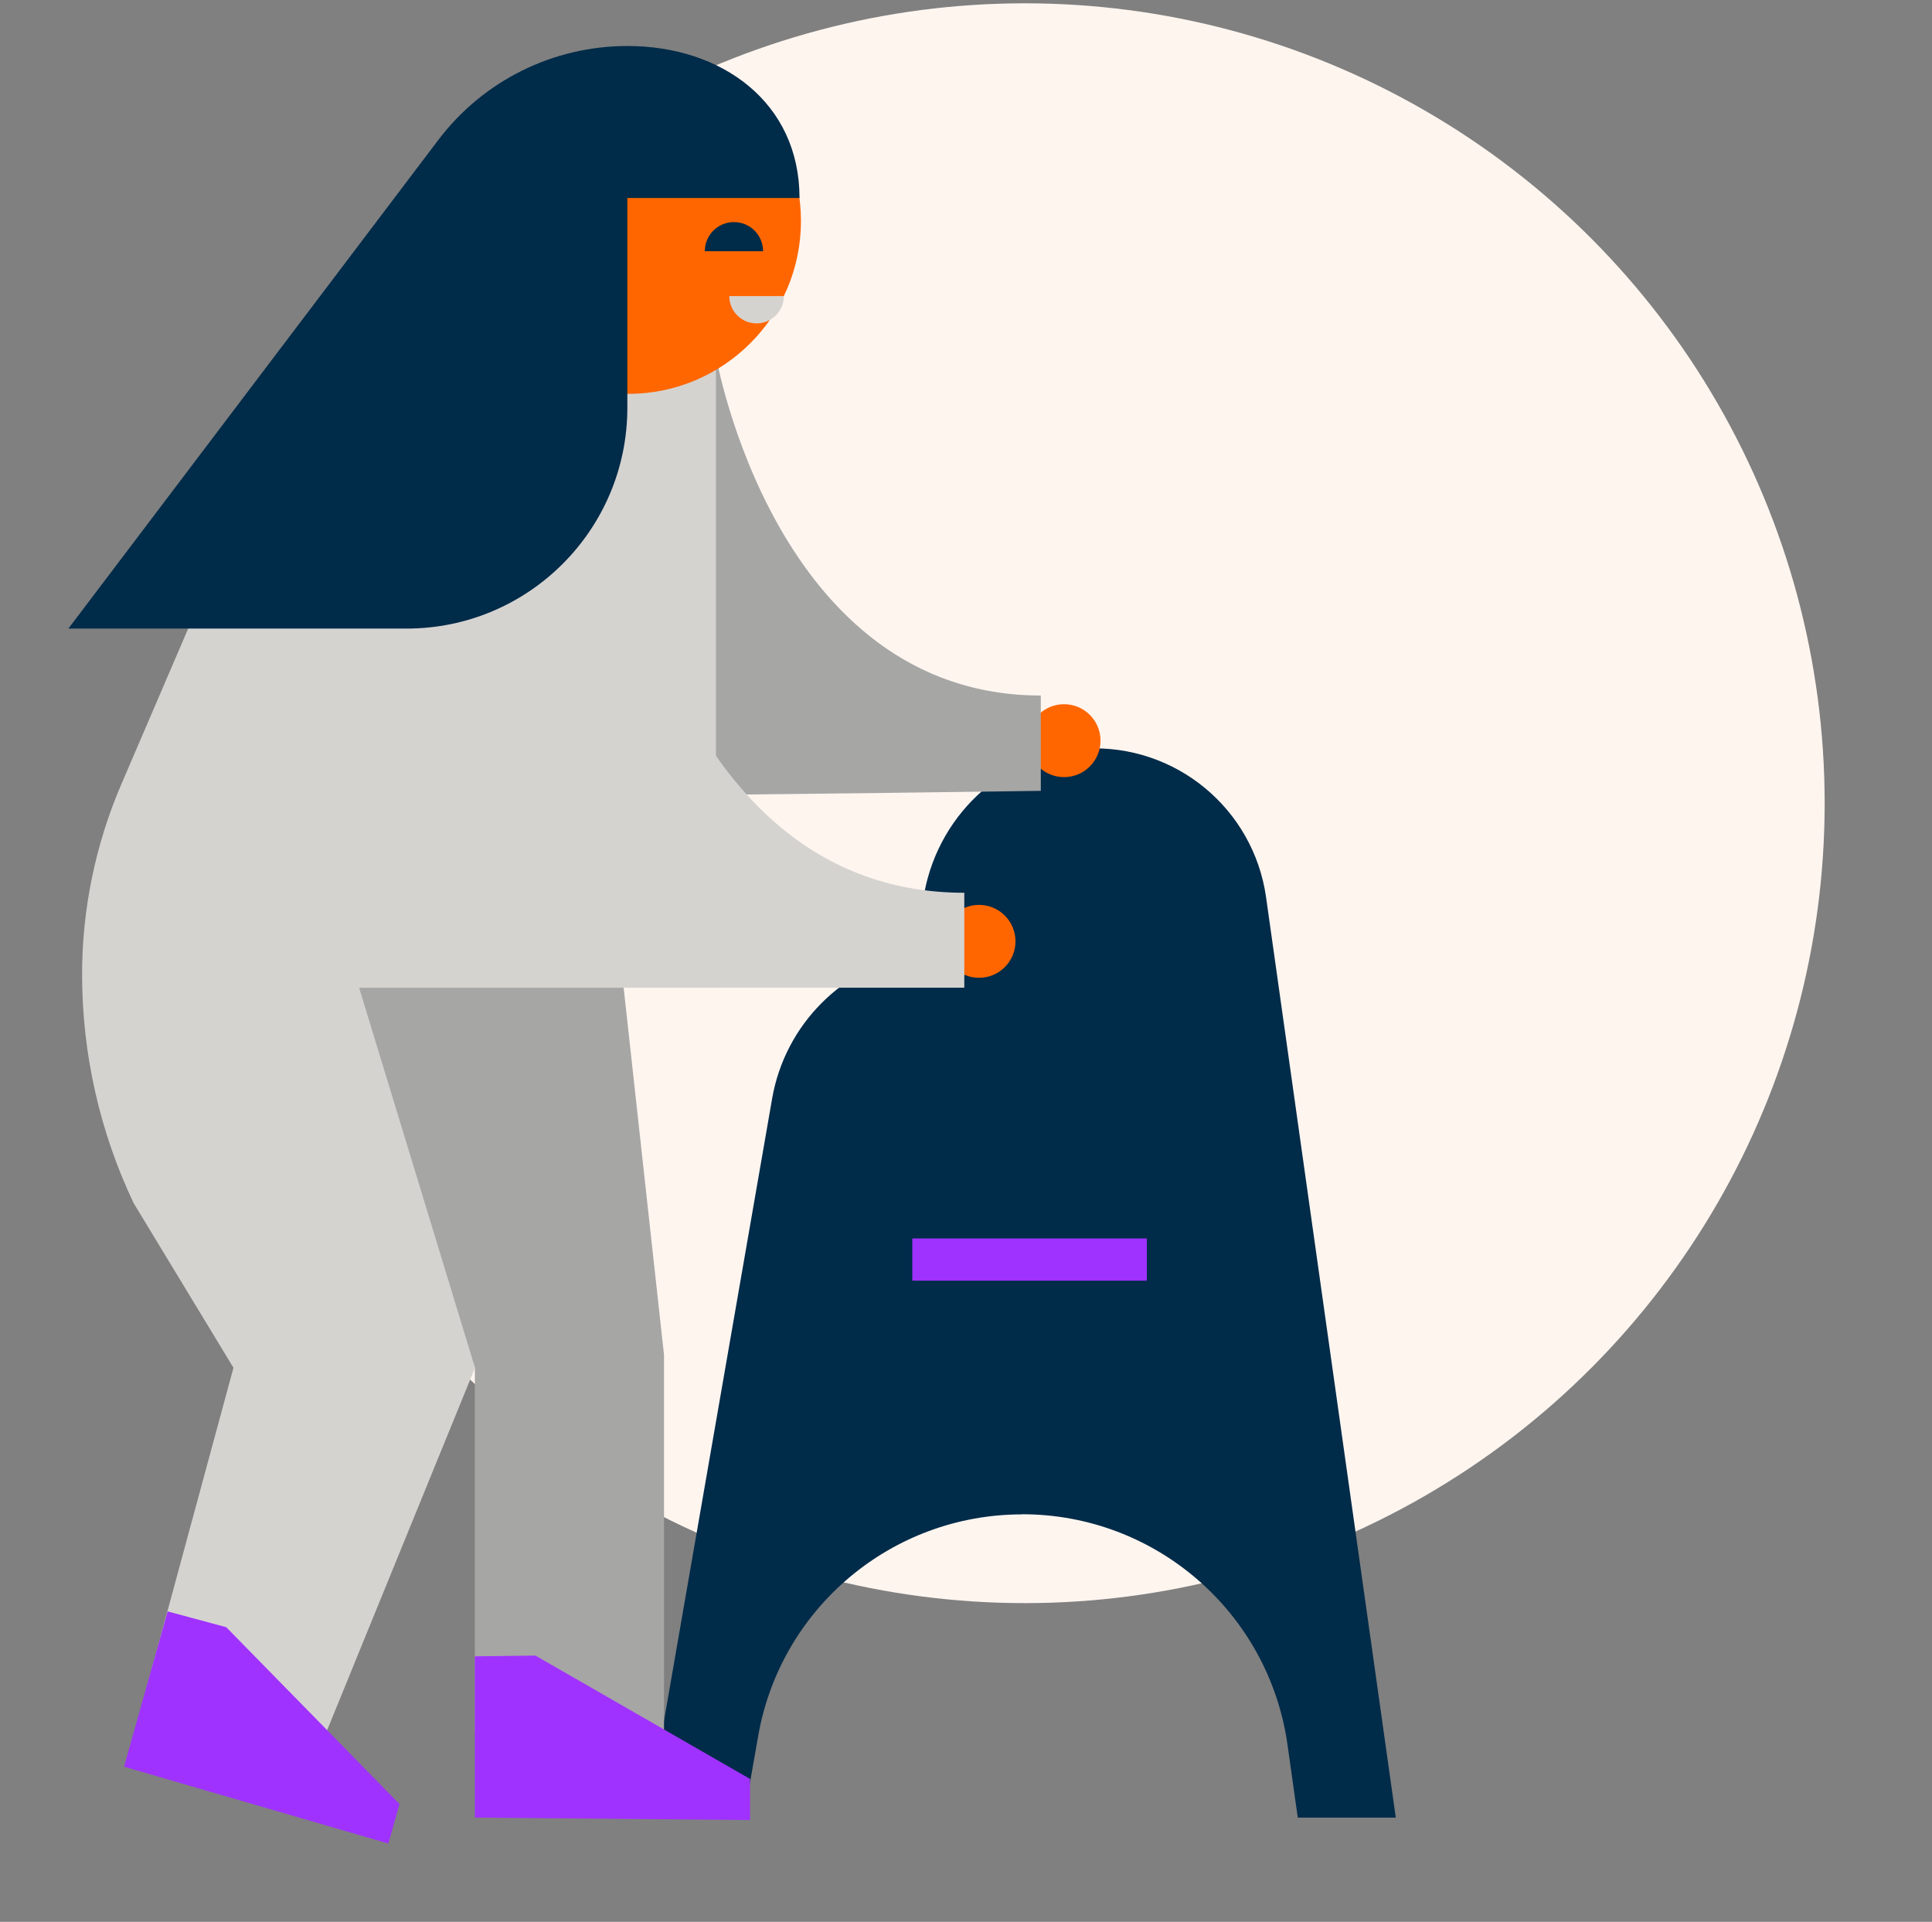 <svg width="378" height="376" viewBox="0 0 378 376" fill="none" xmlns="http://www.w3.org/2000/svg">
<rect x="0" y="0" width="378" height="376" fill="#808080" stroke="none"/>
<circle cx="200.5" cy="157.147" r="156.5" fill="#FFF5EF"/>
<g clip-path="url(#clip0_5035_4723)">
<path d="M199.998 296.26C226.117 296.26 248.238 315.484 251.901 341.339L253.912 355.608H273.088L247.711 175.553C245.269 158.244 230.019 145.532 212.375 146.465C196.096 147.327 182.881 160.039 180.606 176.175L179.146 186.541C164.997 189.151 153.602 200.331 151.064 214.958L126.621 355.608H145.534L148.335 339.663C152.716 314.574 174.502 296.284 199.974 296.284L199.998 296.26Z" fill="#002B49"/>
<path d="M208.185 152.043C212.125 152.043 215.319 148.849 215.319 144.909C215.319 140.969 212.125 137.775 208.185 137.775C204.245 137.775 201.051 140.969 201.051 144.909C201.051 148.849 204.245 152.043 208.185 152.043Z" fill="#FF6600"/>
<path d="M191.548 191.305C195.488 191.305 198.682 188.111 198.682 184.171C198.682 180.231 195.488 177.037 191.548 177.037C187.608 177.037 184.414 180.231 184.414 184.171C184.414 188.111 187.608 191.305 191.548 191.305Z" fill="#FF6600"/>
<path d="M140.051 69.545L120.635 57.695C116.733 56.211 112.783 55.253 108.809 54.702V155.778C155.349 155.443 203.636 154.725 203.636 154.725V136.075C151.566 136.075 140.051 69.545 140.051 69.545Z" fill="#A6A6A5"/>
<path d="M122.018 193.245L129.918 265.089V338.634H92.907V267.579L53.453 172.01L122.018 193.245Z" fill="#A6A6A5"/>
<path d="M140.049 69.545L120.634 57.694C93.797 47.544 63.728 60.328 52.404 86.686L23.7 153.527C18.672 165.258 16.062 177.875 16.062 190.659C16.062 206.124 19.51 221.398 26.141 235.379L45.677 267.603L26.405 338.658H63.943L92.935 267.603L70.263 193.244H140.073V69.545H140.049Z" fill="#D5D3D0"/>
<path d="M122.882 77.062C141.565 77.062 156.71 61.917 156.71 43.234C156.71 24.552 141.565 9.407 122.882 9.407C104.2 9.407 89.055 24.552 89.055 43.234C89.055 61.917 104.2 77.062 122.882 77.062Z" fill="#FF6600"/>
<path d="M118.93 87.692C118.93 87.692 127.166 174.667 188.668 174.667V193.245H68.871L118.93 87.692Z" fill="#D5D3D0"/>
<path d="M146.748 356.087L92.906 355.608V324.055L104.757 323.911L146.748 348.043V356.087Z" fill="#A032FF"/>
<path d="M75.984 360.683L24.273 345.648L32.796 315.268L44.264 318.356L78.163 352.95L75.984 360.683Z" fill="#A032FF"/>
<path d="M153.365 57.934C153.365 60.879 150.971 63.273 148.026 63.273C145.082 63.273 142.688 60.879 142.688 57.934H153.341H153.365Z" fill="#D5D3D0"/>
<path d="M137.898 49.148C137.898 46.012 140.436 43.45 143.596 43.45C146.756 43.45 149.294 45.988 149.294 49.148H137.898Z" fill="#002B49"/>
<path d="M156.426 38.734C156.426 20.132 141.344 9 122.742 9C108.21 9 94.516 15.799 85.754 27.386L13.383 122.98H79.53C103.398 122.98 122.742 103.636 122.742 79.767V38.734H156.426Z" fill="#002B49"/>
<path d="M224.386 242.298H178.492V250.558H224.386V242.298Z" fill="#A032FF"/>
</g>
<defs>
<clipPath id="clip0_5035_4723">
<rect width="259.728" height="351.683" fill="white" transform="translate(13.383 9)"/>
</clipPath>
</defs>
</svg>
